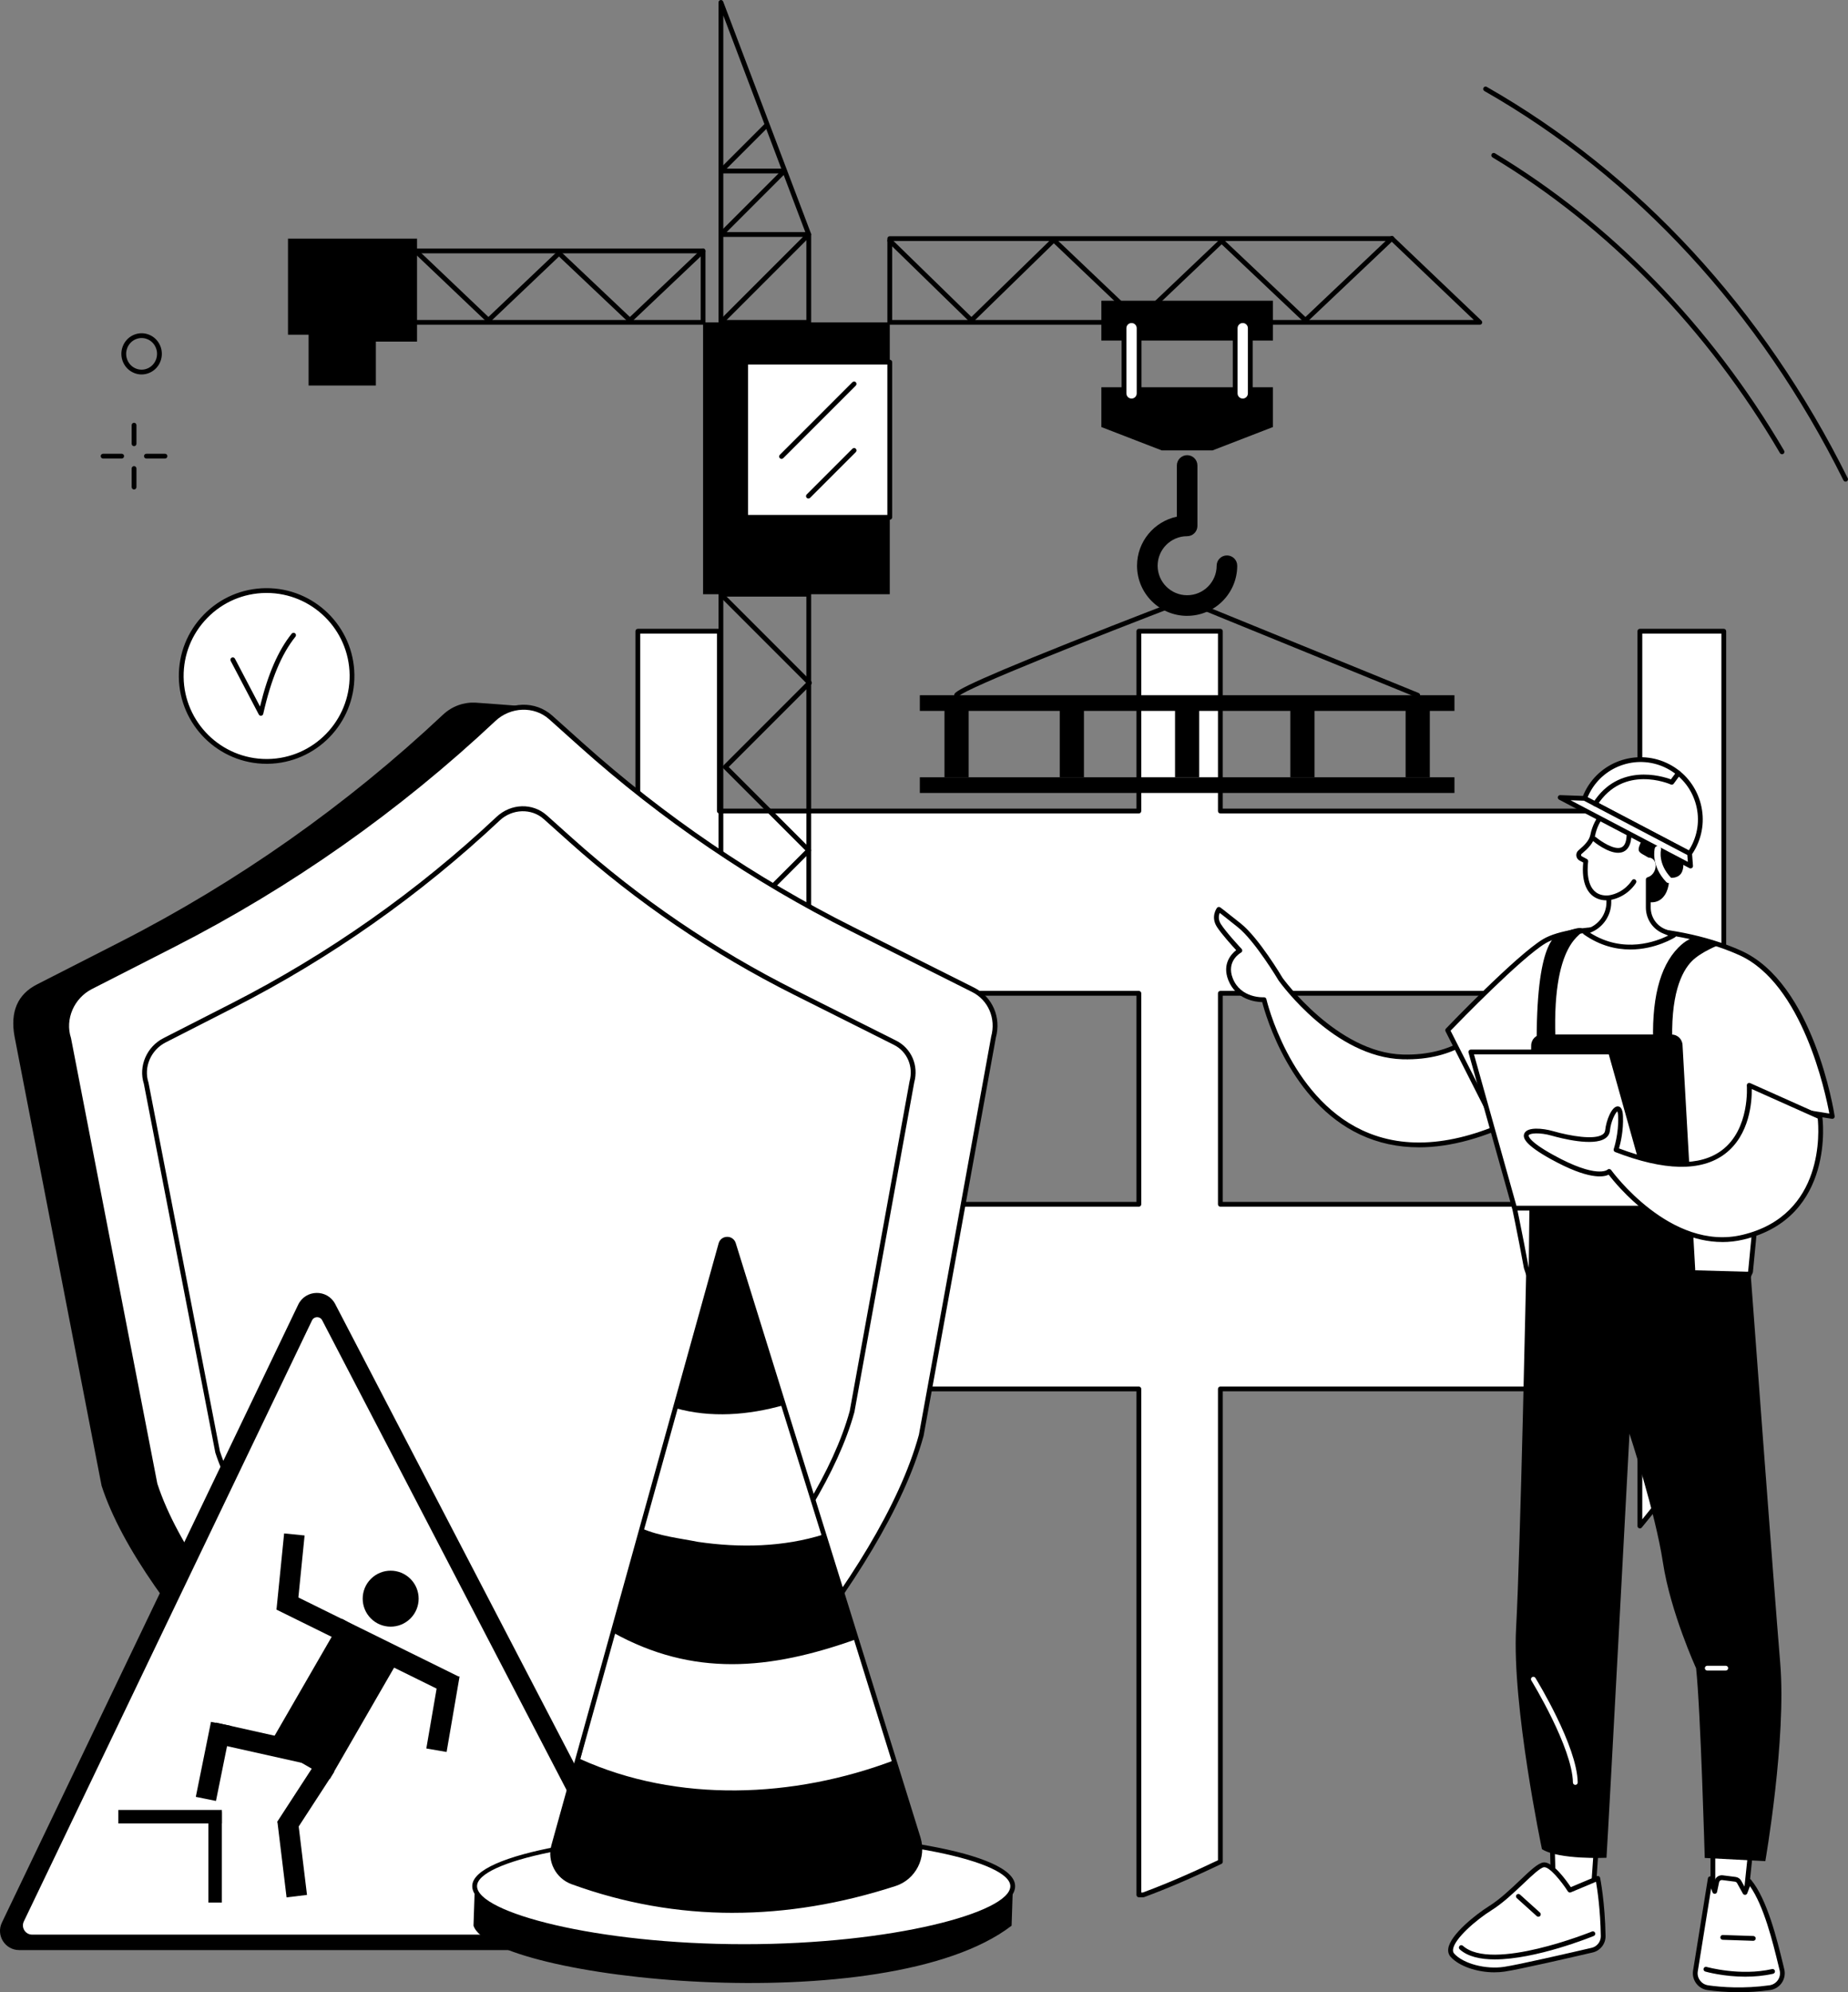 <?xml version="1.0" encoding="UTF-8"?><svg xmlns="http://www.w3.org/2000/svg" width="770.9" height="830.81" viewBox="0 0 770.9 830.81"><rect x="0" y="0" width="770.9" height="830.81" fill="#808080" stroke="none"/><g id="a"/><g id="b"><g id="c"><g id="d"><g><path d="M684.08,636.41c11.74-14.22,23.65-30.03,35-47.31V263.23h-35v75h-175v-75h-34v75h-175v-75h-34V790.23h34v-211h175v211h1.85c10.83-4,21.55-8.74,32.15-13.82v-197.18h175v57.18Zm-209-134.18h-175v-88h175v88Zm34,0v-88h175v88h-175Z" style="fill:#fff;"/><path d="M476.93,791.23h-1.85c-.55,0-1-.45-1-1v-210h-173v210c0,.55-.45,1-1,1h-34c-.55,0-1-.45-1-1V263.23c0-.55,.45-1,1-1h34c.55,0,1,.45,1,1v74h173v-74c0-.55,.45-1,1-1h34c.55,0,1,.45,1,1v74h173v-74c0-.55,.45-1,1-1h35c.55,0,1,.45,1,1v325.86c0,.2-.06,.39-.16,.55-10.53,16.03-22.33,31.97-35.06,47.4-.27,.32-.71,.45-1.11,.3-.4-.14-.66-.52-.66-.94v-56.18h-173v196.18c0,.38-.22,.74-.57,.9-11.92,5.71-22.47,10.25-32.24,13.86-.11,.04-.23,.06-.35,.06Zm-.85-2h.67c9.51-3.52,19.77-7.92,31.33-13.45v-196.55c0-.55,.45-1,1-1h175c.55,0,1,.45,1,1v54.38c11.95-14.62,23.04-29.69,33-44.82V264.23h-33v74c0,.55-.45,1-1,1h-175c-.55,0-1-.45-1-1v-74h-32v74c0,.55-.45,1-1,1h-175c-.55,0-1-.45-1-1v-74h-32V789.23h32v-210c0-.55,.45-1,1-1h175c.55,0,1,.45,1,1v210Zm208-286h-175c-.55,0-1-.45-1-1v-88c0-.55,.45-1,1-1h175c.55,0,1,.45,1,1v88c0,.55-.45,1-1,1Zm-174-2h173v-86h-173v86Zm-35,2h-175c-.55,0-1-.45-1-1v-88c0-.55,.45-1,1-1h175c.55,0,1,.45,1,1v88c0,.55-.45,1-1,1Zm-174-2h173v-86h-173v86Z"/></g><g><g><path d="M769.9,200.86c-.37,0-.72-.2-.9-.56-34.92-70.24-86.71-126.37-149.78-162.34-.48-.27-.65-.88-.37-1.36,.27-.48,.88-.65,1.36-.37,63.41,36.16,115.48,92.59,150.58,163.18,.25,.49,.04,1.09-.45,1.34-.14,.07-.29,.1-.44,.1Z"/><path d="M743.37,189.43c-.34,0-.68-.18-.86-.49-30.35-51.77-71.82-94.41-119.92-123.31-.47-.28-.63-.9-.34-1.37,.28-.47,.9-.63,1.37-.34,48.39,29.07,90.1,71.95,120.62,124.01,.28,.48,.12,1.09-.36,1.37-.16,.09-.33,.14-.5,.14Z"/></g><g><path d="M55.92,186.07c-.55,0-1-.45-1-1v-7.76c0-.55,.45-1,1-1s1,.45,1,1v7.76c0,.55-.45,1-1,1Z"/><path d="M55.92,204.14c-.55,0-1-.45-1-1v-7.76c0-.55,.45-1,1-1s1,.45,1,1v7.76c0,.55-.45,1-1,1Z"/><path d="M50.76,191.23h-7.76c-.55,0-1-.45-1-1s.45-1,1-1h7.76c.55,0,1,.45,1,1s-.45,1-1,1Z"/><path d="M68.83,191.23h-7.76c-.55,0-1-.45-1-1s.45-1,1-1h7.76c.55,0,1,.45,1,1s-.45,1-1,1Z"/></g><path d="M59.07,156.16c-1.02,0-2.04-.19-3.01-.57-2.13-.83-3.8-2.45-4.72-4.57-1.87-4.33,.07-9.41,4.32-11.31,2.05-.92,4.33-.98,6.42-.17,2.13,.83,3.8,2.45,4.72,4.57,1.87,4.33-.07,9.41-4.32,11.31-1.09,.49-2.25,.74-3.4,.74Zm0-15.19c-.88,0-1.76,.19-2.59,.56-3.26,1.46-4.74,5.37-3.3,8.7,.7,1.63,1.98,2.87,3.61,3.5,1.59,.62,3.32,.57,4.87-.13,3.26-1.46,4.74-5.37,3.3-8.7-.7-1.63-1.98-2.87-3.61-3.5-.74-.29-1.52-.43-2.29-.43Zm-3-.35h0Z"/></g><g><g><circle cx="111.22" cy="281.9" r="35.62" transform="translate(-135.23 105.55) rotate(-32.88)" style="fill:#fff;"/><path d="M111.22,318.53c-20,0-36.38-16.15-36.62-36.2-.11-9.78,3.59-19.02,10.42-26.02,6.84-7,15.99-10.91,25.77-11.03,20.21-.23,36.81,16,37.05,36.2,.24,20.19-16,36.81-36.2,37.05-.14,0-.29,0-.43,0Zm.01-71.25c-.14,0-.27,0-.41,0-9.25,.11-17.9,3.81-24.36,10.43-6.46,6.62-9.96,15.35-9.86,24.6,.22,18.95,15.71,34.22,34.62,34.22,.14,0,.27,0,.41,0,19.09-.22,34.44-15.93,34.22-35.03-.22-18.95-15.71-34.22-34.62-34.22Z"/></g><path d="M108.84,298.49c-.37,0-.71-.2-.89-.54l-11.72-22.34c-.26-.49-.07-1.09,.42-1.35,.49-.26,1.09-.07,1.35,.42l10.47,19.96c3.26-13.45,7.6-23.41,13.21-30.38,.35-.43,.98-.5,1.41-.15,.43,.35,.5,.98,.15,1.41-5.78,7.18-10.17,17.71-13.43,32.19-.09,.41-.43,.72-.85,.77-.04,0-.09,0-.13,0Z"/></g><g><g><g><path d="M624.27,423.17c-1.84-.14-10.87,18.35-39.13,17.58-28.26-.78-50.94-32.4-50.94-32.4,0,0-9.76-16.46-17.17-22.41-7.41-5.95-8.57-6.74-8.57-6.74,0,0-2.32,3.09,0,6.74s8.73,10.45,8.73,10.45c0,0-7.06,3.88-3.88,11.96,3.66,9.29,13.99,8.54,13.99,8.54,0,0,20.95,92.77,107.56,48.69l-10.59-42.41Z" style="fill:#fff;"/><path d="M591.92,478.47c-8.78,0-16.97-1.77-24.54-5.32-28.98-13.6-39.35-49.47-40.85-55.24-2.67-.06-10.89-.94-14.14-9.18-2.67-6.78,1.29-10.92,3.29-12.48-1.8-1.96-6.18-6.81-8.06-9.75-2.66-4.18-.07-7.72,.04-7.87,.32-.43,.92-.53,1.36-.23,.05,.03,1.28,.88,8.64,6.78,7.46,5.99,17,22,17.4,22.68,.18,.24,22.67,31.16,50.1,31.91,21.96,.6,31.93-10.52,36.19-15.28,1.46-1.62,2.12-2.37,2.99-2.3,.43,.03,.79,.34,.89,.75l10.59,42.41c.11,.45-.1,.92-.52,1.13-15.7,7.99-30.21,11.99-43.4,11.99Zm-64.61-62.57c.46,0,.87,.32,.97,.78,.09,.4,9.45,40.35,39.96,54.66,18.17,8.52,40.19,6.41,65.46-6.29l-10.03-40.15c-.26,.28-.55,.61-.83,.91-4.45,4.96-14.86,16.56-37.73,15.94-28.43-.78-50.78-31.51-51.72-32.82-.14-.24-9.8-16.44-16.98-22.21-4.38-3.52-6.57-5.22-7.61-6.02-.4,1.01-.73,2.75,.51,4.7,2.25,3.52,8.56,10.24,8.62,10.31,.21,.23,.31,.54,.26,.84-.05,.31-.24,.57-.51,.72-.25,.14-6.24,3.58-3.43,10.71,3.36,8.51,12.89,7.92,12.99,7.91,.02,0,.05,0,.07,0Zm97.17,8.23h0Z"/></g><g><path d="M764.34,465.58s-8.48-54.74-38.45-68.21c-29.96-13.47-70.5-11.6-81.68-4.87-11.18,6.73-40.31,37.14-40.31,37.14l20.7,40.84s7.44,32.6,12.09,58.14c0,0,20.37,62.6,32.52,57.82,12.15-4.78,47.26-24.98,61.02-56.05l6.69-69.17,27.42,4.36Z" style="fill:#fff;"/><path d="M667.83,587.7c-.81,0-1.65-.2-2.52-.61-12.44-5.86-28.88-56.03-29.58-58.16-.01-.04-.02-.09-.03-.13-4.45-24.46-11.55-55.78-12.05-57.98l-20.64-40.73c-.19-.38-.12-.84,.17-1.14,1.19-1.25,29.36-30.58,40.52-37.3,12.09-7.28,53.01-8.49,82.61,4.81,30.11,13.54,38.67,66.71,39.02,68.97,.05,.32-.06,.64-.28,.86-.23,.23-.55,.33-.86,.28l-26.37-4.19-6.59,68.11c-.01,.11-.04,.21-.08,.31-14.15,31.96-50.1,52.05-61.57,56.57-.56,.22-1.14,.33-1.74,.33Zm-30.17-59.33c.68,2.07,17.03,51.5,28.51,56.91,1,.47,1.87,.55,2.67,.23,11.26-4.43,46.48-24.11,60.41-55.37l6.67-69.01c.03-.27,.17-.53,.38-.69,.22-.17,.5-.24,.77-.2l26.04,4.14c-1.56-8.5-11.12-54.17-37.63-66.09-29.91-13.45-70.27-11.23-80.75-4.92-10.15,6.11-35.75,32.45-39.62,36.46l20.37,40.2c.04,.07,.06,.15,.08,.23,.07,.33,7.48,32.85,12.09,58.12Z"/></g><path d="M707.18,529.75l-5.3-93.81c-.03-2.5-2.07-4.52-4.58-4.52h-53.98c-2.51,0-4.55,2.02-4.58,4.53l-1.05,95.7,69.47-1.89Z"/><path d="M693.72,441.18c.07,0,.14,0,.21,0,2.2-.11,3.9-1.99,3.78-4.19-1.13-22.03,3.78-31.85,8.09-36.2,3.87-3.9,11.43-6.78,11.45-6.79,2.21,.1-4.13-2.42-6.33-2.52-.75-.03-4.45-2.71-10.78,3.68-7.93,8-11.43,22.21-10.4,42.24,.11,2.13,1.87,3.79,3.99,3.79Z"/><path d="M645.01,441.18c.07,0,.15,0,.23,0,2.2-.12,3.88-2.01,3.77-4.21-2.41-45.65,11.91-46.99,11.43-49.15-.48-2.15-6.44,.59-8.59,1.07-2.9,.64-11.22,3.25-10.81,48.52,.02,2.13,1.88,3.77,3.98,3.77Z"/><g><polygon points="631.82 503.84 690.13 503.84 671.86 438.71 613.55 438.71 631.82 503.84" style="fill:#fff;"/><path d="M690.13,504.84h-58.31c-.45,0-.84-.3-.96-.73l-18.26-65.13c-.08-.3-.02-.62,.17-.87,.19-.25,.48-.4,.8-.4h58.31c.45,0,.84,.3,.96,.73l18.26,65.13c.08,.3,.02,.62-.17,.87-.19,.25-.48,.4-.8,.4Zm-57.55-2h56.23l-17.7-63.13h-56.23l17.7,63.13Z"/></g><g><path d="M759.2,465.79l-29.51-13.19s4.16,50-55.55,26.91c0,0,2.2-6.43,1.89-13.93-.31-7.51-4.8-.24-5.43,5.86-.63,6.1-14.65,3.62-23.07,1.22-8.42-2.4-19.48-.83,0,9.92,19.48,10.74,23.75,5.95,23.75,5.95,0,0,24.88,34.81,55.83,27.42,38.07-9.1,32.09-50.15,32.09-50.15Z" style="fill:#fff;"/><path d="M718.48,517.96c-24.53,0-43.87-23.48-47.43-28.08-2.2,1.08-8.49,2.13-24-6.43-11.4-6.29-11.85-9.13-11.19-10.71,1.2-2.92,7.81-2.22,11.95-1.04,7.4,2.11,17.26,3.75,20.69,1.43,.68-.46,1.03-1.03,1.11-1.79,.41-4.01,2.71-10.04,5.26-9.95,1.99,.06,2.12,3.14,2.16,4.16,.25,6.02-1.06,11.3-1.66,13.37,19.35,7.33,33.77,7.6,42.88,.79,11.79-8.81,10.46-26.84,10.44-27.02-.03-.35,.13-.69,.42-.9,.29-.2,.66-.24,.99-.1l29.51,13.19c.31,.14,.53,.43,.58,.77,.06,.42,5.67,42.06-32.84,51.27-3.02,.72-5.98,1.05-8.87,1.05Zm-47.2-30.42s.06,0,.09,0c.29,.03,.57,.16,.73,.4,.25,.34,24.85,34.18,54.78,27.02,34.42-8.22,31.9-43.69,31.39-48.5l-27.52-12.3c.08,4.88-.67,19.18-11.3,27.13-9.83,7.35-25.19,7.06-45.68-.86-.5-.19-.76-.75-.59-1.26,.02-.06,2.14-6.35,1.84-13.57-.05-1.27-.23-1.88-.34-2.14-.87,.69-2.69,4.14-3.1,8.05-.14,1.36-.8,2.45-1.98,3.24-5.03,3.41-18.39-.03-22.36-1.16-4.9-1.4-9.17-1.04-9.55-.12,0,.02-.72,2.12,10.31,8.2,18.14,10.01,22.5,6.17,22.55,6.13,.19-.18,.45-.29,.71-.29Z"/></g></g><g><path d="M680.43,372.42c2.55,2.33,7.53,5.18,11.43,3.22,2.9-1.46,4.53-5.25,4.43-9.59,1.34,.11,3.11,.02,4.37-1.1,1.94-1.71,1.57-4.86,1.5-6.93-.35-9.55,5.2-11.02,3.84-17.5-1.07-5.09-5.07-8.13-5.82-8.7-3.78-2.87-6.34-1.94-12.69-3.6-10.69-2.8-20.57,16.92-16.42,20.65,7.29,6.55,1.79,16.61,9.36,23.55Z"/><g><path d="M659.1,355.38l.42-.36c2.11-1.82,4.32-3.94,4.88-6.67,2.39-11.63,13.04-15.85,13.53-5.17,.12,2.69,9.96,2.55,8.8,5.38-3.04,7.37-3.11,5.39,1.18,8.11,.49,.02,.97,.13,1.43,.34,2.2,1.03,2.98,4.02,1.74,6.68-.75,1.62-2.08,2.73-3.5,3.13v11.65c0,4.37,2.64,8.3,6.68,9.95l3.93,1.61s-18.34,11.97-36.96-1.17l2.48-1.11c4.38-1.96,7.25-6.25,7.4-11.04l.02-2.28c-1.25,.11-2.46,.03-3.58-.3-5.21-1.51-6.94-7.51-6.05-14.97l-2.12-1.14c-.99-.53-1.14-1.89-.29-2.62Z" style="fill:#fff;"/><path d="M680.06,395.96c-5.9,0-12.64-1.54-19.39-6.3-.29-.21-.45-.56-.42-.91,.03-.36,.26-.67,.59-.82l2.48-1.11c4-1.79,6.67-5.78,6.81-10.16v-1.2c-.99,0-1.96-.13-2.84-.39-5.19-1.51-7.66-7.09-6.84-15.37l-1.53-.82c-.75-.41-1.26-1.16-1.35-2.01-.09-.85,.24-1.69,.89-2.25l.42-.36c1.94-1.67,4.05-3.66,4.55-6.12,1.61-7.86,6.78-12.4,10.64-12.1,1.37,.11,4.59,1.01,4.87,7.08,.03,.57,2.71,1.32,3.85,1.64,2.26,.63,4.2,1.18,4.84,2.49,.26,.52,.26,1.11,.03,1.68-.44,1.08-.83,1.95-1.14,2.68-.53,1.22-.99,2.28-.96,2.57,.06,.05,.53,.3,.95,.52,.47,.25,1.04,.55,1.73,.98,.54,.05,1.05,.19,1.53,.41,1.34,.62,2.3,1.82,2.71,3.38,.39,1.49,.22,3.13-.48,4.63-.73,1.57-1.95,2.78-3.4,3.41v10.95c0,3.98,2.38,7.52,6.06,9.03l3.93,1.61c.34,.14,.58,.46,.62,.83,.04,.37-.14,.73-.45,.93-.12,.08-8.02,5.11-18.69,5.11Zm-16.76-6.95c14.08,8.93,27.83,3.54,32.59,1.14l-2.01-.82c-4.44-1.81-7.3-6.08-7.3-10.88v-11.65c0-.45,.3-.84,.73-.96,1.2-.34,2.27-1.31,2.86-2.59,.5-1.08,.63-2.24,.36-3.28-.25-.97-.83-1.7-1.62-2.07-.32-.15-.67-.23-1.04-.25-.18,0-.34-.06-.49-.15-.73-.46-1.34-.79-1.82-1.05-2.7-1.44-2.31-2.33-.88-5.64,.31-.71,.69-1.58,1.12-2.64-.18-.53-2.38-1.15-3.56-1.48-2.57-.72-5.22-1.46-5.31-3.47-.14-3.15-1.25-5.04-3.03-5.18-2.62-.21-7.05,3.33-8.52,10.5-.63,3.08-3.02,5.35-5.21,7.23l-.42,.36h0c-.22,.19-.22,.43-.2,.52,.01,.09,.06,.33,.31,.46l2.12,1.14c.36,.19,.57,.59,.52,1-.43,3.59-.76,12.12,5.34,13.89,.96,.28,2.04,.37,3.22,.26,.28-.02,.56,.07,.77,.26,.21,.19,.32,.46,.32,.74l-.02,2.28c-.16,5.16-3.3,9.84-7.99,11.95l-.84,.38Zm-4.19-33.64h0Z"/></g><path d="M671.14,375.41c-.49,0-.91-.35-.99-.85-.08-.55,.29-1.06,.84-1.14,6.68-1.02,9.72-6.2,9.75-6.26,.28-.48,.89-.64,1.37-.37,.48,.28,.64,.89,.37,1.37-.14,.25-3.57,6.07-11.19,7.24-.05,0-.1,.01-.15,.01Z"/><g><g><path d="M661.03,332.94c.36-.96,.78-1.9,1.26-2.83,6.4-12.19,21.48-16.88,33.67-10.48,12.19,6.4,16.88,21.48,10.48,33.67-.49,.93-1.03,1.81-1.61,2.65l-43.8-23Z" style="fill:#fff;"/><path d="M704.82,356.94c-.16,0-.32-.04-.46-.11l-43.8-23c-.45-.23-.65-.77-.47-1.24,.39-1.04,.83-2.03,1.31-2.94,6.65-12.66,22.36-17.55,35.02-10.9,6.13,3.22,10.64,8.64,12.7,15.25,2.06,6.61,1.42,13.63-1.8,19.77-.48,.92-1.05,1.84-1.68,2.75-.19,.28-.5,.43-.82,.43Zm-42.54-24.47l42.21,22.17c.39-.6,.74-1.21,1.06-1.81,2.97-5.66,3.56-12.14,1.66-18.24s-6.06-11.1-11.72-14.07c-11.68-6.14-26.18-1.62-32.32,10.06-.32,.61-.61,1.24-.89,1.9Z"/></g><g><polygon points="705.23 361.15 704.82 355.94 661.03 332.94 650.83 332.58 705.23 361.15" style="fill:#fff;"/><path d="M705.23,362.15c-.16,0-.32-.04-.46-.11l-54.4-28.57c-.41-.22-.62-.69-.5-1.14,.12-.45,.52-.76,1-.74l10.2,.36c.15,0,.3,.04,.43,.11l43.8,23c.3,.16,.51,.47,.53,.81l.4,5.21c.03,.36-.14,.71-.45,.91-.17,.11-.36,.16-.55,.16Zm-50.06-28.42l48.92,25.69-.22-2.86-43.11-22.64-5.59-.19Z"/></g><path d="M696.06,368.23c.33,0,.66-.12,.91-.36,.53-.51,.56-1.35,.05-1.88-5.5-5.81-4.15-11.5-4.14-11.55,.18-.71-.25-1.44-.97-1.62-.71-.18-1.44,.25-1.62,.97-.07,.29-1.71,7.18,4.79,14.03,.26,.28,.61,.42,.97,.42Z" style="fill:#fff;"/><path d="M665.45,336.26c-.18,0-.37-.05-.54-.16-.47-.3-.6-.92-.3-1.38,10.61-16.55,28.54-11.13,32.42-9.7l2.35-3.19c.33-.45,.95-.54,1.4-.21,.44,.33,.54,.95,.21,1.4l-2.8,3.81c-.28,.38-.78,.51-1.21,.32-.8-.35-19.73-8.44-30.69,8.66-.19,.3-.51,.46-.84,.46Z"/></g><path d="M675.02,355.64c-4.47,0-9.9-4.41-10.6-5-.42-.35-.48-.98-.13-1.41,.35-.42,.98-.48,1.41-.13,1.96,1.64,7.71,5.6,10.7,4.27,1.33-.59,2.05-2.29,2.16-5.06,.02-.55,.49-.98,1.04-.96,.55,.02,.98,.49,.96,1.04-.14,3.59-1.27,5.88-3.35,6.81-.68,.3-1.42,.43-2.19,.43Z"/></g><g><g><polygon points="730.25 772.18 728.14 792.3 714.53 793.9 714.53 770.03 730.25 772.18" style="fill:#fff;"/><path d="M714.53,794.9c-.24,0-.48-.09-.66-.25-.21-.19-.34-.46-.34-.75v-23.86c0-.29,.12-.56,.34-.75,.22-.19,.51-.28,.79-.24l15.72,2.14c.54,.07,.92,.56,.86,1.1l-2.11,20.12c-.05,.47-.41,.83-.88,.89l-13.61,1.6s-.08,0-.12,0Zm1-23.72v21.59l11.7-1.37,1.93-18.36-13.62-1.86Z"/></g><g><path d="M712.39,828.93c5.67,.8,14.97,1.5,25.89-.01,3.58-.5,5.95-3.97,5.09-7.47-2.4-9.77-6.55-28.3-13.65-36.89l-1.77,4.66-2.44-4.39c-.33-.6-.93-1.01-1.62-1.09l-5.34-.68c-1.12-.14-2.15,.6-2.38,1.7l-.85,4.04-1.86-5.31-6.21,38.63c-.43,3.3,1.86,6.35,5.15,6.81Z" style="fill:#fff;"/><path d="M725.25,830.81c-5.21,0-9.66-.42-13-.89-3.82-.54-6.51-4.1-6.01-7.93l6.22-38.66c.07-.45,.44-.8,.9-.84,.45-.04,.88,.23,1.03,.66l.68,1.93,.11-.54c.34-1.6,1.87-2.69,3.49-2.48l5.34,.68c.99,.13,1.88,.72,2.36,1.6l1.39,2.51,1-2.65c.13-.33,.42-.57,.77-.63,.35-.06,.71,.07,.93,.35,6.77,8.18,10.88,25.09,13.34,35.18l.51,2.11c.48,1.94,.11,4-1.01,5.66-1.13,1.66-2.91,2.77-4.91,3.05-4.74,.66-9.17,.9-13.16,.9Zm-12.73-2.87c5.78,.81,14.91,1.47,25.61-.01,1.43-.2,2.72-1,3.53-2.19,.82-1.2,1.07-2.64,.73-4.06l-.52-2.11c-2.28-9.37-6.01-24.71-11.87-32.98l-1.13,2.98c-.14,.36-.47,.61-.86,.64-.39,.03-.76-.17-.95-.51l-2.44-4.39c-.18-.32-.5-.54-.87-.59l-5.34-.68c-.6-.07-1.16,.33-1.28,.91l-.85,4.04c-.09,.44-.47,.76-.91,.79-.45,.03-.86-.24-1.01-.67l-.56-1.59-5.59,34.74c-.36,2.72,1.57,5.28,4.31,5.66Z"/></g><path d="M728.15,824.34c-9.14,0-16.38-2.03-16.8-2.15-.53-.15-.84-.71-.69-1.24,.15-.53,.71-.84,1.24-.69,.14,.04,14.05,3.93,27.32,.9,.54-.12,1.07,.21,1.2,.75,.12,.54-.21,1.07-.75,1.2-3.93,.9-7.87,1.22-11.51,1.22Z"/><path d="M731.4,809.37h-.03l-12.75-.42c-.55-.02-.98-.48-.97-1.03,.02-.55,.47-.99,1.03-.97l12.75,.42c.55,.02,.98,.48,.97,1.03-.02,.54-.46,.97-1,.97Z"/><g><polygon points="666.52 761.46 664.48 790.83 648.1 790.83 647.34 761.46 666.52 761.46" style="fill:#fff;"/><path d="M664.48,791.83h-16.37c-.54,0-.99-.43-1-.97l-.76-29.37c0-.27,.1-.53,.28-.72s.45-.3,.72-.3h19.17c.28,0,.54,.12,.73,.32,.19,.2,.29,.47,.27,.75l-2.04,29.37c-.04,.52-.47,.93-1,.93Zm-15.4-2h14.47l1.9-27.37h-17.08l.71,27.37Z"/></g><g><path d="M668.75,807.41c.04,2.78-1.86,5.22-4.56,5.85-9.41,2.19-30.62,7.07-36.67,7.97-7.85,1.17-17.5-1.24-21.65-5.83-4.15-4.59,9.29-15.56,15.66-19.54,9.47-5.93,18.57-17.64,22.39-18.17,3.82-.53,10.94,10.54,10.94,10.54l11.64-4.89s2.03,9.98,2.24,24.07Z" style="fill:#fff;"/><path d="M623.43,822.52c-7.26,0-14.75-2.53-18.29-6.45-.83-.92-1.17-2.12-.99-3.47,.81-5.83,11.71-14.37,16.86-17.59,4.64-2.9,9.15-7.18,13.13-10.96,4.31-4.09,7.42-7.04,9.66-7.35,3.85-.53,9.52,7.39,11.46,10.29l10.88-4.57c.28-.12,.59-.1,.85,.04,.26,.14,.45,.39,.51,.68,.02,.1,2.05,10.23,2.26,24.25,.05,3.23-2.2,6.11-5.34,6.84-9.01,2.1-30.62,7.07-36.75,7.98-1.38,.21-2.81,.3-4.24,.3Zm20.81-43.85c-.06,0-.11,0-.16,.01-1.59,.22-4.97,3.43-8.55,6.82-4.05,3.84-8.63,8.19-13.44,11.2-6.29,3.93-15.32,11.74-15.94,16.18-.11,.77,.05,1.36,.49,1.85,3.78,4.18,13.09,6.65,20.76,5.51,6.05-.9,27.6-5.86,36.59-7.95,2.23-.52,3.82-2.56,3.79-4.86-.16-11.06-1.47-19.63-2-22.68l-10.5,4.41c-.45,.19-.97,.03-1.23-.38-2.75-4.27-7.53-10.1-9.8-10.1Z"/></g><path d="M623.58,817.13c-6,0-11.28-1.14-14.67-4.2-.41-.37-.44-1-.07-1.41,.37-.41,1-.44,1.41-.07,12.1,10.93,53.43-5.78,53.85-5.95,.51-.21,1.1,.04,1.3,.55,.21,.51-.04,1.1-.55,1.3-1.29,.53-24.18,9.78-41.28,9.78Z"/><path d="M641.73,799.34c-.24,0-.48-.08-.67-.26l-8.33-7.51c-.41-.37-.44-1-.07-1.41,.37-.41,1-.44,1.41-.07l8.33,7.51c.41,.37,.44,1,.07,1.41-.2,.22-.47,.33-.74,.33Z"/><path d="M730.23,530.39s9.74,131.42,12.39,163.12c2.66,31.69-6.21,82.64-6.21,82.64l-25.27-1.33s-1.73-61.94-3.61-79.14c0,0-10.68-23.32-13.84-44.12-3.16-20.8-13.94-53.65-13.94-53.65,0,0-8.75,163.96-9.6,176.84,0,0-19.82,.88-26.92-3.59,0,0-12.59-59.79-10.78-92.31,1.81-32.53,4.24-150.23,4.24-150.23l63.5,.94,30.04,.84Z"/><path d="M719.91,696.67h-7.73c-.55,0-1-.45-1-1s.45-1,1-1h7.73c.55,0,1,.45,1,1s-.45,1-1,1Z" style="fill:#fff;"/><path d="M657.15,744.35c-.54,0-.99-.44-1-.98-.27-14.67-17.19-42.3-17.36-42.58-.29-.47-.14-1.09,.33-1.38,.47-.29,1.09-.14,1.38,.33,.71,1.15,17.38,28.38,17.65,43.59,.01,.55-.43,1.01-.98,1.02h-.02Z" style="fill:#fff;"/></g></g><g><rect x="293.29" y="134.43" width="77.88" height="113.38"/><g><rect x="311.04" y="151.03" width="60.13" height="64.71" style="fill:#fff;"/><path d="M371.17,216.74h-60.13c-.55,0-1-.45-1-1v-64.71c0-.55,.45-1,1-1h60.13c.55,0,1,.45,1,1v64.71c0,.55-.45,1-1,1Zm-59.13-2h58.13v-62.71h-58.13v62.71Z"/></g><path d="M337.38,665.9h-36.65c-.55,0-1-.45-1-1V247.81c0-.55,.45-1,1-1h36.65c.55,0,1,.45,1,1v417.09c0,.55-.45,1-1,1Zm-35.65-2h34.65V248.81h-34.65v415.09Z"/><path d="M337.38,135.43h-36.65c-.55,0-1-.45-1-1V1c0-.48,.35-.9,.82-.98,.47-.09,.94,.18,1.12,.63l36.65,96.78c.04,.11,.06,.23,.06,.35v36.65c0,.55-.45,1-1,1Zm-35.65-2h34.65v-35.47L301.73,6.46v126.96Z"/><path d="M617.3,135.43h-246.13c-.55,0-1-.45-1-1v-34.93c0-.55,.45-1,1-1h209.48c.26,0,.5,.1,.69,.28l36.65,34.93c.3,.28,.39,.72,.24,1.1-.15,.38-.52,.63-.93,.63Zm-245.13-2h242.63l-34.55-32.93h-208.08v32.93Z"/><path d="M293.29,135.43H128.94c-.55,0-1-.45-1-1v-29.78c0-.55,.45-1,1-1h164.35c.55,0,1,.45,1,1v29.78c0,.55-.45,1-1,1Zm-163.35-2h162.35v-27.78H129.94v27.78Z"/><path d="M120.14,99.5v40.09h8.59v21.19h28.06v-18.32h17.18v-42.95h-53.83Z"/><path d="M544.57,134.57c-.25,0-.49-.09-.69-.27l-34.27-32.42-34.1,32.42c-.39,.37-.99,.37-1.38,0l-34.52-32.84-33.67,32.83c-.39,.38-1.01,.38-1.4,0l-34.07-33.21c-.4-.39-.4-1.02-.02-1.41,.39-.4,1.02-.4,1.41-.02l33.37,32.53,33.66-32.82c.38-.38,1-.38,1.39,0l34.53,32.84,34.1-32.42c.38-.37,.99-.37,1.38,0l34.28,32.42,35.39-33.53c.4-.38,1.03-.36,1.41,.04,.38,.4,.36,1.03-.04,1.41l-36.08,34.18c-.19,.18-.44,.27-.69,.27Z"/><path d="M262.77,134.57c-.25,0-.49-.09-.69-.27l-28.89-27.33-28.74,27.32c-.39,.37-.99,.37-1.38,0l-29.79-28.34c-.4-.38-.42-1.01-.04-1.41,.38-.4,1.01-.42,1.41-.04l29.1,27.68,28.74-27.32c.39-.37,.99-.37,1.38,0l28.89,27.33,29.83-28.27c.4-.38,1.03-.36,1.41,.04,.38,.4,.36,1.03-.04,1.41l-30.52,28.92c-.19,.18-.44,.27-.69,.27Z"/><path d="M301.25,615.19c-.25,0-.49-.09-.69-.27-.4-.38-.42-1.01-.04-1.41l35.34-37.31-35.34-36.65c-.38-.39-.37-1.01,0-1.39l34.94-35.72-35.81-35.81c-.39-.39-.39-1.02,0-1.41l36.01-36.01-36.44-36.44c-.39-.39-.39-1.02,0-1.41l36.73-36.73-34.08-34.08c-.19-.19-.29-.44-.29-.71s.11-.52,.29-.71l34.37-34.37-36.23-36.23c-.39-.39-.39-1.02,0-1.41,.39-.39,1.02-.39,1.41,0l36.94,36.94c.19,.19,.29,.44,.29,.71s-.11,.52-.29,.71l-34.37,34.37,34.08,34.08c.19,.19,.29,.44,.29,.71s-.11,.52-.29,.71l-36.73,36.73,36.44,36.44c.39,.39,.39,1.02,0,1.41l-36.01,36.01,35.8,35.8c.39,.39,.39,1.01,0,1.41l-34.95,35.73,35.33,36.63c.37,.38,.37,.99,0,1.38l-36,38c-.2,.21-.46,.31-.73,.31Z"/><path d="M301.59,134.57c-.26,0-.51-.1-.71-.29-.39-.39-.39-1.02,0-1.41l34.08-34.08h-34.24c-.4,0-.77-.24-.92-.62-.15-.37-.07-.8,.22-1.09l24.76-24.76h-24.05c-.4,0-.77-.24-.92-.62-.15-.37-.07-.8,.22-1.09l18.94-18.94c.39-.39,1.02-.39,1.41,0,.39,.39,.39,1.02,0,1.41l-17.23,17.23h24.05c.4,0,.77,.24,.92,.62,.15,.37,.07,.8-.22,1.09l-24.76,24.76h34.24c.4,0,.77,.24,.92,.62,.15,.37,.07,.8-.22,1.09l-35.79,35.79c-.2,.2-.45,.29-.71,.29Z"/><g><path d="M495.22,256.83c-11.53,0-20.9-9.38-20.9-20.9,0-10.05,7.13-18.47,16.61-20.46v-21.35c0-2.37,1.92-4.29,4.29-4.29s4.29,1.92,4.29,4.29v25.2c0,2.37-1.92,4.29-4.29,4.29-6.79,0-12.31,5.52-12.31,12.31s5.52,12.31,12.31,12.31,12.31-5.52,12.31-12.31c0-2.37,1.92-4.29,4.29-4.29s4.29,1.92,4.29,4.29c0,11.53-9.38,20.9-20.9,20.9Z"/><rect x="459.43" y="125.41" width="71.58" height="16.61"/><polygon points="531.01 161.49 459.43 161.49 459.43 178.09 484.63 187.83 505.82 187.83 531.01 178.09 531.01 161.49"/><g><g><path d="M472.03,133.71c-1.74,0-3.15,1.41-3.15,3.15v27.2c0,1.74,1.41,3.15,3.15,3.15s3.15-1.41,3.15-3.15v-27.2c0-1.74-1.41-3.15-3.15-3.15Z" style="fill:#fff;"/><path d="M472.03,168.21c-2.29,0-4.15-1.86-4.15-4.15v-27.2c0-2.29,1.86-4.15,4.15-4.15s4.15,1.86,4.15,4.15v27.2c0,2.29-1.86,4.15-4.15,4.15Zm0-33.5c-1.19,0-2.15,.96-2.15,2.15v27.2c0,1.19,.96,2.15,2.15,2.15s2.15-.96,2.15-2.15v-27.2c0-1.19-.96-2.15-2.15-2.15Z"/></g><g><path d="M518.41,133.71c-1.74,0-3.15,1.41-3.15,3.15v27.2c0,1.74,1.41,3.15,3.15,3.15s3.15-1.41,3.15-3.15v-27.2c0-1.74-1.41-3.15-3.15-3.15Z" style="fill:#fff;"/><path d="M518.41,168.21c-2.29,0-4.15-1.86-4.15-4.15v-27.2c0-2.29,1.86-4.15,4.15-4.15s4.15,1.86,4.15,4.15v27.2c0,2.29-1.86,4.15-4.15,4.15Zm0-33.5c-1.19,0-2.15,.96-2.15,2.15v27.2c0,1.19,.96,2.15,2.15,2.15s2.15-.96,2.15-2.15v-27.2c0-1.19-.96-2.15-2.15-2.15Z"/></g></g></g><g><g><rect x="393.99" y="294.3" width="10.09" height="29.85"/><rect x="442.08" y="294.3" width="10.09" height="29.85"/><rect x="490.17" y="294.3" width="10.09" height="29.85"/><rect x="538.27" y="294.3" width="10.09" height="29.85"/><rect x="586.36" y="294.3" width="10.09" height="29.85"/></g><rect x="383.71" y="289.93" width="223.02" height="6.54"/><rect x="383.71" y="324.15" width="223.02" height="6.54"/></g><path d="M591.41,290.93c-.13,0-.25-.02-.38-.07l-96.81-39.48c-36.48,13.93-91.19,35.6-94.25,38.91-.16,.41-.57,.68-1.03,.64-.55-.05-.95-.54-.9-1.09,.1-1.09,.26-2.74,48.35-21.93,23.5-9.38,47.26-18.45,47.49-18.54,.24-.09,.5-.09,.73,0l97.18,39.63c.51,.21,.76,.79,.55,1.3-.16,.39-.53,.62-.93,.62Z"/><path d="M326.02,191.37c-.26,0-.51-.1-.71-.29-.39-.39-.39-1.02,0-1.41l30.28-30.28c.39-.39,1.02-.39,1.41,0,.39,.39,.39,1.02,0,1.41l-30.28,30.28c-.2,.2-.45,.29-.71,.29Z"/><path d="M337.23,207.9c-.26,0-.51-.1-.71-.29-.39-.39-.39-1.02,0-1.41l19.07-19.07c.39-.39,1.02-.39,1.41,0,.39,.39,.39,1.02,0,1.41l-19.07,19.07c-.2,.2-.45,.29-.71,.29Z"/></g><g><g><path d="M386.32,411.77l-50.79-25.47c-41.33-20.72-79.62-46.76-113.91-77.48l1.46-13.92s-20.93-1.66-24.69-1.87c-4.8-.27-9.76,1.41-13.59,5.01-40.28,37.83-85.66,69.77-134.68,94.79l-34.69,17.7c-8.06,4.11-11.27,11.36-9.35,21.78l36.3,187.3c17.05,52.4,91.77,122.52,133.95,159.02,7.68,6.64,17.26,9.88,26.94,9.82,4.29-.03,22.05,.54,22.05,.54,0,0,4.09-7.49,9.28-12.55,41.03-39.95,113.31-116.85,129.89-177.4l30.39-167.41c2.19-8.01-1.36-16.23-8.58-19.85Z"/><g><path d="M405.93,412.78l-50.4-25.27c-41.01-20.56-79-46.4-113.03-76.88l-12.77-11.44c-6.65-5.95-16.97-5.63-23.76,.75-39.97,37.53-84.99,69.22-133.64,94.05l-34.42,17.56c-8,4.08-11.97,13.34-9.27,21.61l36.02,185.84c16.92,51.99,91.85,122.22,133.71,158.43,16.21,14.02,41,12.77,57.02-2.83,40.71-39.64,112.43-115.94,128.88-176.02l30.16-166.11c2.18-7.94-1.35-16.1-8.52-19.69Z" style="fill:#fff;"/><path d="M224.83,788.09c-9.78,0-19.43-3.27-27.1-9.9-42.79-37.02-117.09-106.88-134.01-158.88-.01-.04-.02-.08-.03-.12L27.68,433.41c-2.8-8.7,1.4-18.47,9.79-22.75l34.42-17.56c48.59-24.8,93.48-56.39,133.41-93.89,7.23-6.79,18.02-7.11,25.11-.76l12.77,11.44c33.95,30.41,71.9,56.22,112.81,76.73l50.4,25.27c7.63,3.83,11.35,12.4,9.03,20.85l-30.14,166.02c-16.5,60.27-88.01,136.48-129.17,176.56-8.7,8.47-20.07,12.77-31.28,12.77Zm-159.19-169.34c16.81,51.53,90.78,121.06,133.4,157.93,15.68,13.57,40.13,12.34,55.67-2.79,41.01-39.93,112.26-115.84,128.62-175.57l30.14-166.02c2.08-7.6-1.21-15.23-7.98-18.62l-50.4-25.27c-41.07-20.59-79.17-46.51-113.25-77.03l-12.77-11.44c-6.21-5.56-16.05-5.24-22.41,.73-40.06,37.63-85.1,69.32-133.86,94.21l-34.42,17.56c-7.54,3.85-11.31,12.62-8.78,20.41,.01,.04,.02,.08,.03,.12l36.01,185.78Z"/></g><g><path d="M373.36,434.85l-41.73-20.92c-33.96-17.03-65.41-38.42-93.58-63.66l-10.58-9.47c-5.5-4.93-14.05-4.66-19.67,.62-33.09,31.08-70.37,57.31-110.65,77.87l-28.49,14.54c-6.62,3.38-9.91,11.04-7.68,17.9l29.82,153.87c14.01,43.05,76.05,101.19,110.71,131.18,13.42,11.61,33.95,10.57,47.21-2.34,33.71-32.82,93.09-95.99,106.71-145.74l24.97-137.53c1.8-6.58-1.12-13.33-7.05-16.31Z" style="fill:#fff;"/><path d="M223.41,745.76c-8.13,0-16.17-2.72-22.55-8.24-35.44-30.66-96.98-88.53-111.01-131.62-.01-.04-.02-.08-.03-.12l-29.81-153.81c-2.34-7.28,1.18-15.46,8.19-19.04l28.49-14.54c40.22-20.53,77.37-46.67,110.42-77.71,6.05-5.68,15.09-5.95,21.02-.63l10.58,9.47c28.09,25.16,59.51,46.53,93.36,63.51l41.73,20.92c6.39,3.21,9.51,10.39,7.57,17.46l-24.95,137.45c-13.68,49.95-72.91,113.08-107,146.28-7.23,7.04-16.69,10.62-26.02,10.62Zm-131.63-140.42c13.91,42.63,75.13,100.16,110.39,130.67,12.91,11.17,33.06,10.16,45.86-2.3,33.95-33.05,92.91-95.87,106.44-145.29l24.95-137.45c1.7-6.23-.99-12.46-6.52-15.23l-41.73-20.92c-34.02-17.05-65.57-38.52-93.8-63.8l-10.58-9.47c-5.07-4.54-13.12-4.28-18.32,.6-33.18,31.16-70.49,57.42-110.88,78.03l-28.49,14.54c-6.17,3.15-9.25,10.33-7.18,16.7,.01,.04,.02,.08,.03,.12l29.81,153.81Z"/></g></g><g><path d="M258.55,813.24H8.01c-5.89,0-9.76-6.15-7.22-11.46l123.6-257.69c3.08-6.42,12.17-6.57,15.45-.25l130.27,250.34c4.52,8.68-1.78,19.06-11.57,19.06Z"/><path d="M257.19,806.8H13.42c-2.84,0-4.7-2.96-3.47-5.52l120.21-250.64c.84-1.76,3.33-1.8,4.23-.07l128.47,246.88c2.21,4.26-.87,9.34-5.67,9.34Z" style="fill:#fff;"/><g><rect x="125.65" y="678.27" width="28.97" height="60.48" transform="translate(373.03 24.85) rotate(30)"/><rect x="148.89" y="645.09" width="8.58" height="80.11" transform="translate(-529.06 519.49) rotate(-63.75)"/><rect x="104.77" y="706.65" width="8.58" height="40.84" transform="translate(-624.3 674.96) rotate(-77.41)"/><rect x="84.76" y="718.6" width="8.58" height="31.91" transform="translate(30.64 1472.18) rotate(-168.56)"/><rect x="116.94" y="639.83" width="8.58" height="31.91" transform="translate(176.35 1320.4) rotate(-174.27)"/><rect x="180.52" y="698.22" width="8.58" height="31.91" transform="translate(245.97 1449.33) rotate(-170.25)"/><path d="M123.23,733.99h7.87c.39,0,.71,.32,.71,.71v30.11h-8.58v-30.82h0Z" transform="translate(-174.2 1447.13) rotate(-146.96)"/><rect x="117.61" y="758.96" width="8.58" height="31.91" transform="translate(336.13 1529.53) rotate(173.09)"/><rect x="49.37" y="754.8" width="43.19" height="5.63"/><rect x="70.83" y="771.7" width="37.82" height="5.63" transform="translate(-684.78 864.26) rotate(-90)"/><circle cx="162.97" cy="666.69" r="11.67" transform="translate(-423.69 310.51) rotate(-45)"/></g></g><g><path d="M197.52,803.06l.49-14.54c53.81,17.45,137.2,29.09,224.46,0l-.48,14.55c-52.36,40.23-217.19,22.3-224.46,0Z"/><g><path d="M422.46,786.58c0,12.05-50.01,25.21-111.99,25.21s-112.47-13.16-112.47-25.21,50.25-21.81,112.23-21.81,112.23,9.77,112.23,21.81Z" style="fill:#fff;"/><path d="M310.47,812.79c-59.39,0-113.47-12.49-113.47-26.21s57.57-22.81,113.23-22.81,113.23,8.53,113.23,22.81-53.85,26.21-112.99,26.21Zm-.24-47.02c-66.53,0-111.23,10.76-111.23,20.81,0,10.96,49.72,24.21,111.47,24.21s110.99-13.24,110.99-24.21c0-10.05-44.69-20.81-111.23-20.81Z"/></g><g><path d="M373.3,785.58c-47.32,15.38-92.09,14.69-134.53-.75-6.14-2.23-9.53-8.82-7.78-15.11l69.74-250.91c.73-2.62,4.43-2.68,5.23-.08l77.07,247.87c2.46,7.92-1.85,16.42-9.74,18.98Z"/><path d="M372.94,734.12l-15.71-50.54c-36.3,12.95-68.1,15.77-101.52-2.75l-13.69,52.73c40.62,18.4,89.12,16.35,130.92,.55Z" style="fill:#fff;"/><path d="M343.64,639.88l-16.75-53.88c-14.69,4.16-30.43,5.41-45.17,1.22l-13.95,50.2c7.4,3.22,15.99,4.1,23.37,5.58,17.55,2.58,35.75,2.17,52.5-3.11Z" style="fill:#fff;"/><path d="M305.79,797.71c-22.97,0-45.48-3.98-67.36-11.95-6.59-2.4-10.28-9.57-8.4-16.32l69.74-250.91c.45-1.63,1.84-2.7,3.53-2.73,1.69-.03,3.11,1,3.62,2.62l77.07,247.87c2.62,8.44-2.03,17.52-10.38,20.23-22.94,7.45-45.6,11.18-67.82,11.18Zm-2.43-279.9h-.03c-.62,0-1.38,.35-1.64,1.27l-69.74,250.91c-1.6,5.75,1.54,11.86,7.16,13.9,42.62,15.51,87.66,15.76,133.88,.74l.31,.95-.31-.95c7.31-2.38,11.39-10.33,9.09-17.73l-77.07-247.87c-.28-.9-1.03-1.21-1.65-1.21Z"/></g></g></g></g></g></g></svg>